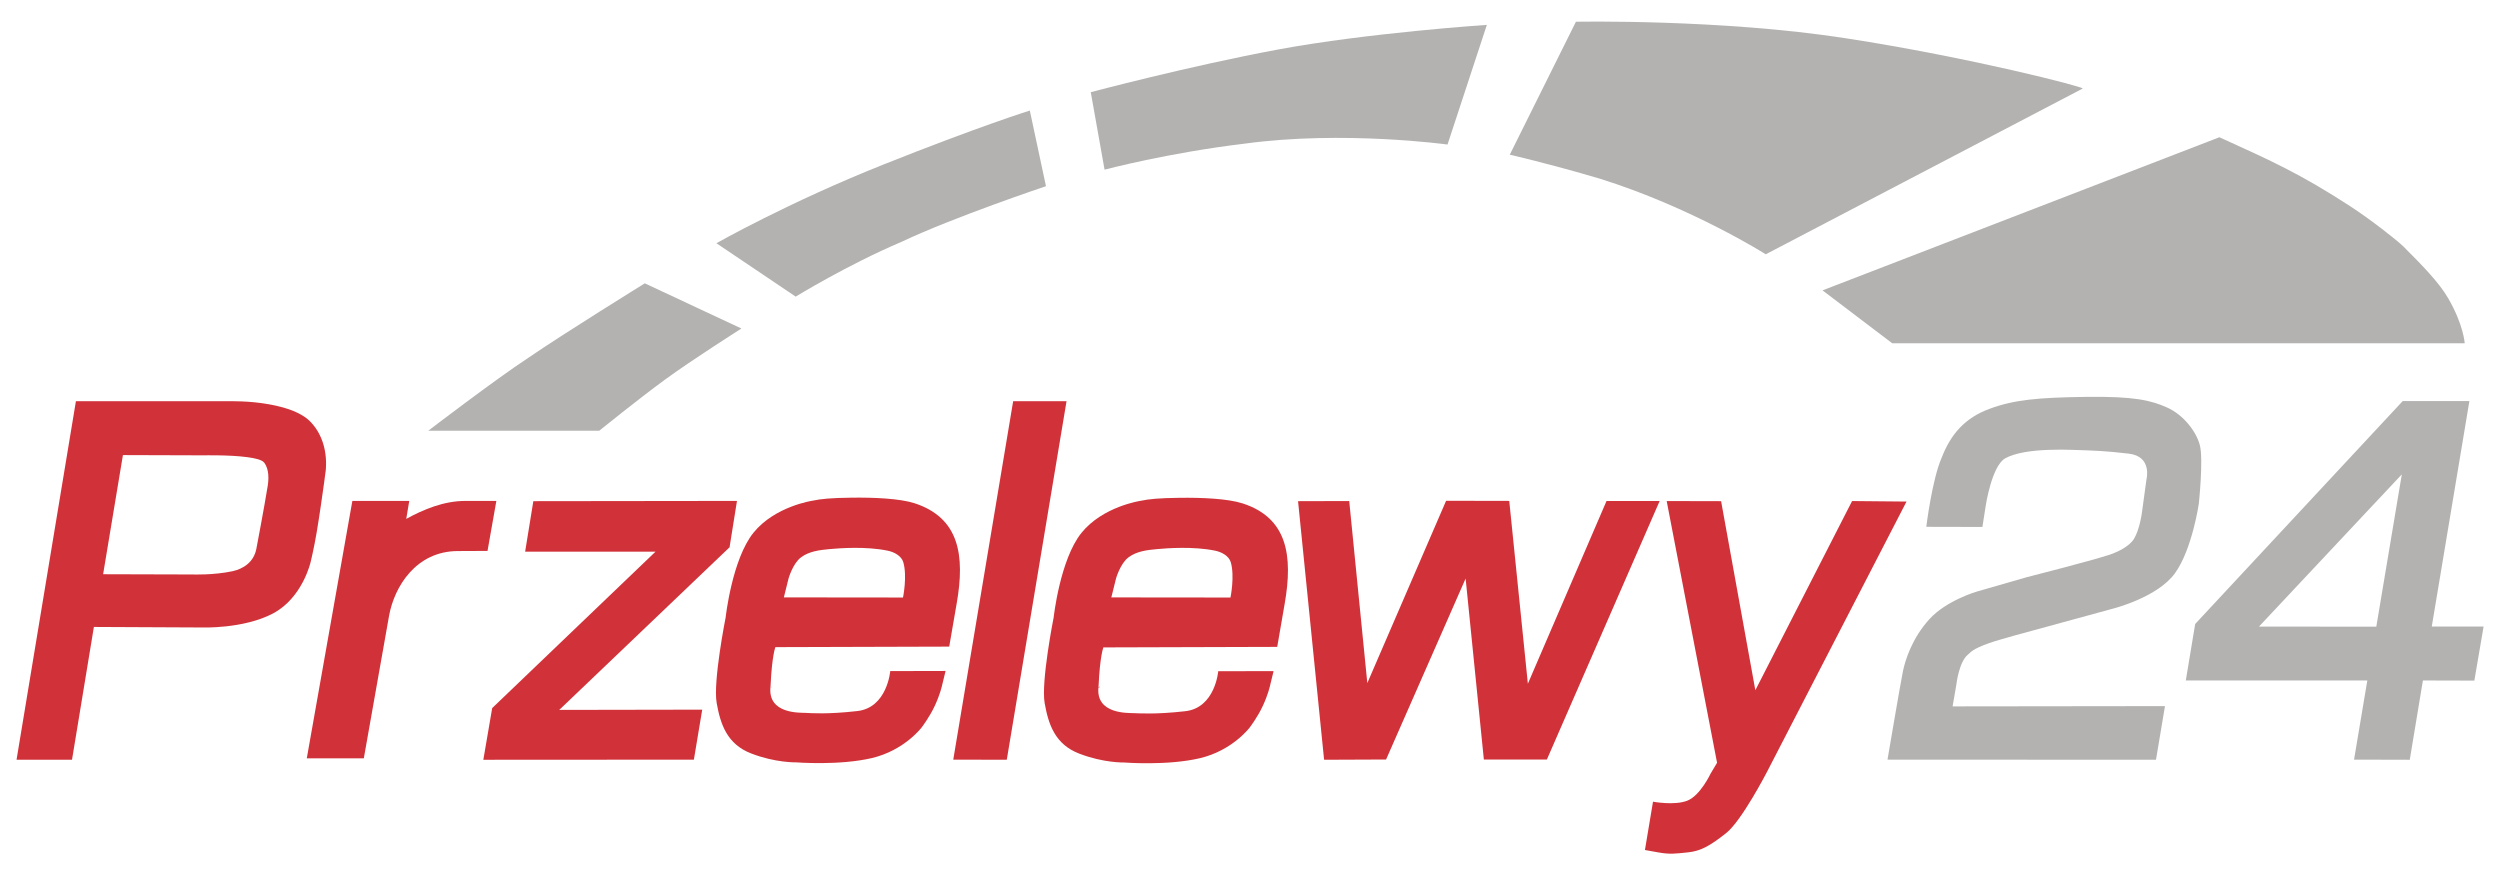 <?xml version="1.0" encoding="utf-8"?>
<svg width="177px" height="62px" viewBox="0 0 177 62" version="1.1" xmlns:xlink="http://www.w3.org/1999/xlink" xmlns="http://www.w3.org/2000/svg">
  <defs>
    <path d="M0 0L177 0L177 61.95L0 61.95L0 0Z" id="path_1" />
    <clipPath id="mask_1">
      <use xlink:href="#path_1" />
    </clipPath>
  </defs>
  <g id="Przelewy24_colorato">
    <path d="M0 0L177 0L177 61.95L0 61.95L0 0Z" id="Background" fill="none" fill-rule="evenodd" stroke="none" />
    <g clip-path="url(#mask_1)">
      <g id="Group" transform="translate(1.171 1.529)">
        <path d="M3.54 0.018L17.958 0L17.433 3.282L5.375 14.796L15.497 14.778L14.907 18.318L0 18.327L0.627 14.667L12.187 3.595L2.959 3.595L3.54 0.018L3.54 0.018Z" transform="translate(33.049 33.936)" id="Polygon" fill="#D13239" fill-rule="evenodd" stroke="none" />
        <path d="M20.816 1.466C20.503 1.134 20.051 0.876 19.553 0.673C19.027 0.47 18.447 0.323 17.875 0.221C17.156 0.092 16.456 0.037 15.958 0.018C15.497 0 15.202 0 15.202 0L8.896 0L4.204 0L0 25.388L3.927 25.388L5.476 15.985L13.091 16.022C13.091 16.022 16.059 16.142 18.161 15.027C20.263 13.911 20.825 11.376 20.825 11.376C20.825 11.376 21.056 10.436 21.249 9.293C21.461 8.03 21.673 6.518 21.784 5.716C21.83 5.365 21.858 5.144 21.858 5.144C21.858 5.144 21.913 4.886 21.913 4.48C21.922 3.918 21.839 3.07 21.397 2.259C21.24 1.973 21.056 1.715 20.816 1.466L20.816 1.466ZM17.792 5.946C17.792 5.992 17.442 8.03 16.981 10.445C16.806 11.367 16.096 11.864 15.285 12.04C13.939 12.325 12.491 12.27 12.491 12.27L6.13 12.252L7.532 3.817L13.293 3.835C13.293 3.835 13.681 3.826 14.225 3.835C14.842 3.844 15.663 3.872 16.336 3.964C16.916 4.038 17.377 4.158 17.525 4.342C17.718 4.582 17.792 4.895 17.82 5.172C17.857 5.577 17.792 5.918 17.792 5.946L17.792 5.946Z" transform="translate(0 26.874)" id="Shape" fill="#D13239" fill-rule="evenodd" stroke="none" />
        <path d="M4.241 0L8.02 0L3.789 25.388L0 25.379L4.241 0L4.241 0Z" transform="translate(66.32 26.874)" id="Polygon" fill="#D13239" fill-rule="evenodd" stroke="none" />
        <path d="M0 0.028L3.623 0.018L4.904 12.906L10.482 0L14.953 0.009L16.271 12.952L21.839 0.018L25.601 0.018L17.617 18.318L13.155 18.318L11.864 5.504L6.232 18.318L1.844 18.336L0 0.028L0 0.028Z" transform="translate(90.731 33.926)" id="Polygon" fill="#D13239" fill-rule="evenodd" stroke="none" />
        <g id="Group" transform="translate(49.52 33.702)">
          <path d="M14.062 0.399C13.002 0.058 11.167 -0.016 9.609 0.003C8.107 0.021 7.415 0.095 6.853 0.215C6.853 0.215 4.179 0.602 2.658 2.482C1.137 4.363 0.686 8.475 0.686 8.475C0.686 8.475 -0.218 13.02 0.049 14.541C0.317 16.052 0.787 17.463 2.502 18.117C4.216 18.781 5.673 18.744 5.673 18.744C5.673 18.744 8.734 18.984 11.038 18.44C13.343 17.896 14.56 16.274 14.56 16.274C14.56 16.274 15.104 15.573 15.491 14.743C15.878 13.914 15.998 13.333 16.016 13.259L16.256 12.273L12.338 12.282C12.338 12.282 12.126 14.873 10.006 15.112C7.895 15.352 6.761 15.26 6.346 15.241C5.94 15.223 3.672 15.324 3.857 13.425C3.857 13.398 3.857 13.361 3.866 13.305C3.967 11.148 4.207 10.586 4.207 10.586L16.514 10.549L17.04 7.507C17.648 4.059 17.215 1.432 14.062 0.399L14.062 0.399ZM13.242 7.073L4.806 7.064L5.138 5.727C5.138 5.727 5.433 4.677 6.014 4.234C6.604 3.792 7.351 3.709 8.051 3.644C8.752 3.579 10.623 3.441 12.145 3.755C12.652 3.856 13.131 4.142 13.26 4.566C13.555 5.562 13.242 7.073 13.242 7.073L13.242 7.073Z" id="Shape" fill="#D13239" fill-rule="evenodd" stroke="none" />
          <path d="M0.092 0C0.092 0.028 0.02 0.056 0.02 0.083C-0.052 0.231 0.092 -0.009 0.092 0L0.092 0Z" transform="translate(3.873 13.342)" id="Shape" fill="#D13239" fill-rule="evenodd" stroke="none" />
        </g>
        <g id="Group" transform="translate(72.742 33.712)">
          <path d="M0.092 0C0.092 0.028 0 0.056 0 0.083C0 0.231 0.092 -0.009 0.092 0L0.092 0Z" transform="translate(3.866 13.342)" id="Shape" fill="#D13239" fill-rule="evenodd" stroke="none" />
          <path d="M14.062 0.399C13.002 0.058 11.167 -0.016 9.609 0.003C8.107 0.021 7.415 0.095 6.853 0.215C6.853 0.215 4.179 0.602 2.658 2.482C1.137 4.363 0.686 8.475 0.686 8.475C0.686 8.475 -0.218 13.02 0.049 14.541C0.317 16.052 0.787 17.463 2.502 18.117C4.216 18.781 5.673 18.744 5.673 18.744C5.673 18.744 8.734 18.984 11.038 18.44C13.343 17.896 14.56 16.274 14.56 16.274C14.56 16.274 15.104 15.573 15.491 14.743C15.878 13.914 15.998 13.333 16.016 13.259L16.256 12.273L12.338 12.282C12.338 12.282 12.126 14.872 10.006 15.112C7.895 15.352 6.761 15.26 6.346 15.25C5.94 15.232 3.672 15.324 3.857 13.434C3.857 13.407 3.857 13.37 3.866 13.315C3.967 11.157 4.207 10.595 4.207 10.595L16.514 10.558L17.04 7.516C17.648 4.059 17.215 1.422 14.062 0.399L14.062 0.399ZM13.205 7.064L4.769 7.055L5.101 5.718C5.101 5.718 5.396 4.667 5.977 4.225C6.558 3.782 7.314 3.699 8.014 3.635C8.715 3.57 10.586 3.432 12.108 3.745C12.615 3.847 13.094 4.133 13.223 4.557C13.518 5.543 13.205 7.064 13.205 7.064L13.205 7.064Z" id="Shape" fill="#D13239" fill-rule="evenodd" stroke="none" />
        </g>
        <path d="M5.393 0.009L7.817 13.395L14.667 5.62668e-06L18.52 0.037L8.647 19.166C8.647 19.166 6.859 22.632 5.752 23.508C4.646 24.384 3.964 24.78 3.061 24.872C2.157 24.964 1.788 25.029 0.922 24.872L0 24.706L0.572 21.286C0.572 21.286 2.102 21.572 3.005 21.212C3.918 20.853 4.646 19.304 4.646 19.304L5.107 18.53L1.54 0L5.393 0.009L5.393 0.009L5.393 0.009Z" transform="translate(115.29 33.945)" id="Shape" fill="#D13239" fill-rule="evenodd" stroke="none" />
        <path d="M2.747 9.205L6.72 9.214L6.96 7.675C6.96 7.675 7.384 4.891 8.334 4.356C8.638 4.181 9.127 4.024 9.689 3.923C10.731 3.738 12.049 3.72 13.127 3.757C14.778 3.812 15.405 3.83 17.082 4.024C18.76 4.218 18.336 5.84 18.336 5.84L18.004 8.265C18.004 8.265 17.857 9.353 17.47 10.025C17.128 10.625 16.188 11.03 15.644 11.206C14.335 11.63 9.855 12.773 9.855 12.773L6.333 13.787C6.333 13.787 4.167 14.414 2.959 15.75C1.742 17.096 1.263 18.617 1.097 19.41C0.931 20.203 0 25.688 0 25.688L19.009 25.697L19.645 21.899L4.609 21.918L4.877 20.369C4.877 20.369 5.052 18.774 5.697 18.249C5.9 18.083 6.001 17.861 7.2 17.437C7.919 17.179 10.371 16.525 10.371 16.525L16.041 14.976C16.041 14.976 19.138 14.183 20.355 12.487C21.572 10.8 22.042 7.564 22.042 7.564C22.042 7.564 22.374 4.42 22.116 3.434C21.867 2.448 20.936 1.268 19.802 0.761C18.668 0.254 17.488 -0.041 14.068 0.005C10.648 0.051 8.951 0.208 7.218 0.853C5.485 1.489 4.48 2.65 3.844 4.291C3.153 5.849 2.747 9.205 2.747 9.205L2.747 9.205L2.747 9.205Z" transform="translate(132.464 26.565)" id="Shape" fill="#B3B2B1" fill-rule="evenodd" stroke="none" />
        <path d="M17.414 15.967L20.078 0L15.358 0L0.664 15.783L0 19.783L12.851 19.783L11.911 25.388L15.856 25.398L16.787 19.783L20.429 19.793L21.083 15.967L17.414 15.967L17.414 15.967ZM13.487 15.976L5.181 15.967L15.294 5.19L13.487 15.976L13.487 15.976Z" transform="translate(153.584 26.865)" id="Shape" fill="#B3B2B1" fill-rule="evenodd" stroke="none" />
        <path d="M0 10.436L12.104 10.436C12.104 10.436 14.815 8.242 16.741 6.831C18.668 5.421 22.171 3.199 22.171 3.199L15.331 0C15.331 0 9.551 3.577 7.098 5.264C4.72 6.822 0 10.436 0 10.436L0 10.436L0 10.436Z" transform="translate(29.15 18.531)" id="Shape" fill="#B3B2B1" fill-rule="evenodd" stroke="none" />
        <path d="M5.614 13.174L0 9.394C0 9.394 5.08 6.508 11.837 3.817C18.585 1.125 22.189 0 22.189 0L23.333 5.356C23.333 5.356 16.833 7.532 13.109 9.293C9.256 10.933 5.614 13.174 5.614 13.174L5.614 13.174L5.614 13.174Z" transform="translate(49.551 6.298)" id="Shape" fill="#B3B2B1" fill-rule="evenodd" stroke="none" />
        <path d="M0.977 10.251L0 4.766C0 4.766 6.933 2.922 13.275 1.742C19.627 0.562 28.043 1.75834e-07 28.043 1.75834e-07L25.259 8.472C25.259 8.472 17.857 7.458 10.906 8.408C5.494 9.053 0.977 10.251 0.977 10.251L0.977 10.251L0.977 10.251Z" transform="translate(76.055 0.232)" id="Shape" fill="#B3B2B1" fill-rule="evenodd" stroke="none" />
        <path d="M0 9.423L4.683 0.011C4.683 0.011 14.944 -0.192 23.794 1.181C32.644 2.546 40.738 4.648 40.562 4.74L18.124 16.475C18.124 16.475 12.879 13.156 6.37 11.119C2.683 10.031 0 9.423 0 9.423L0 9.423L0 9.423Z" transform="translate(105.721 0)" id="Shape" fill="#B3B2B1" fill-rule="evenodd" stroke="none" />
        <path d="M0 10.841L4.932 14.584L45.467 14.584C45.467 14.584 45.384 13.275 44.305 11.413C43.632 10.251 42.406 9.016 41.125 7.735C40.655 7.274 38.792 5.817 37.391 4.904C33.814 2.581 31.814 1.687 28.099 0L0 10.841L0 10.841L0 10.841Z" transform="translate(127.864 8.188)" id="Shape" fill="#B3B2B1" fill-rule="evenodd" stroke="none" />
        <path d="M11.228 0C9.707 0 8.269 0.599 7.043 1.272L7.255 0L3.227 0L0 18.226L4.038 18.226L5.826 8.131C6.195 6.084 7.725 3.549 10.712 3.549L12.796 3.54L13.422 0L11.228 0L11.228 0Z" transform="translate(20.549 33.936)" id="Shape" fill="#D13239" fill-rule="evenodd" stroke="none" />
      </g>
    </g>
  </g>
</svg>
